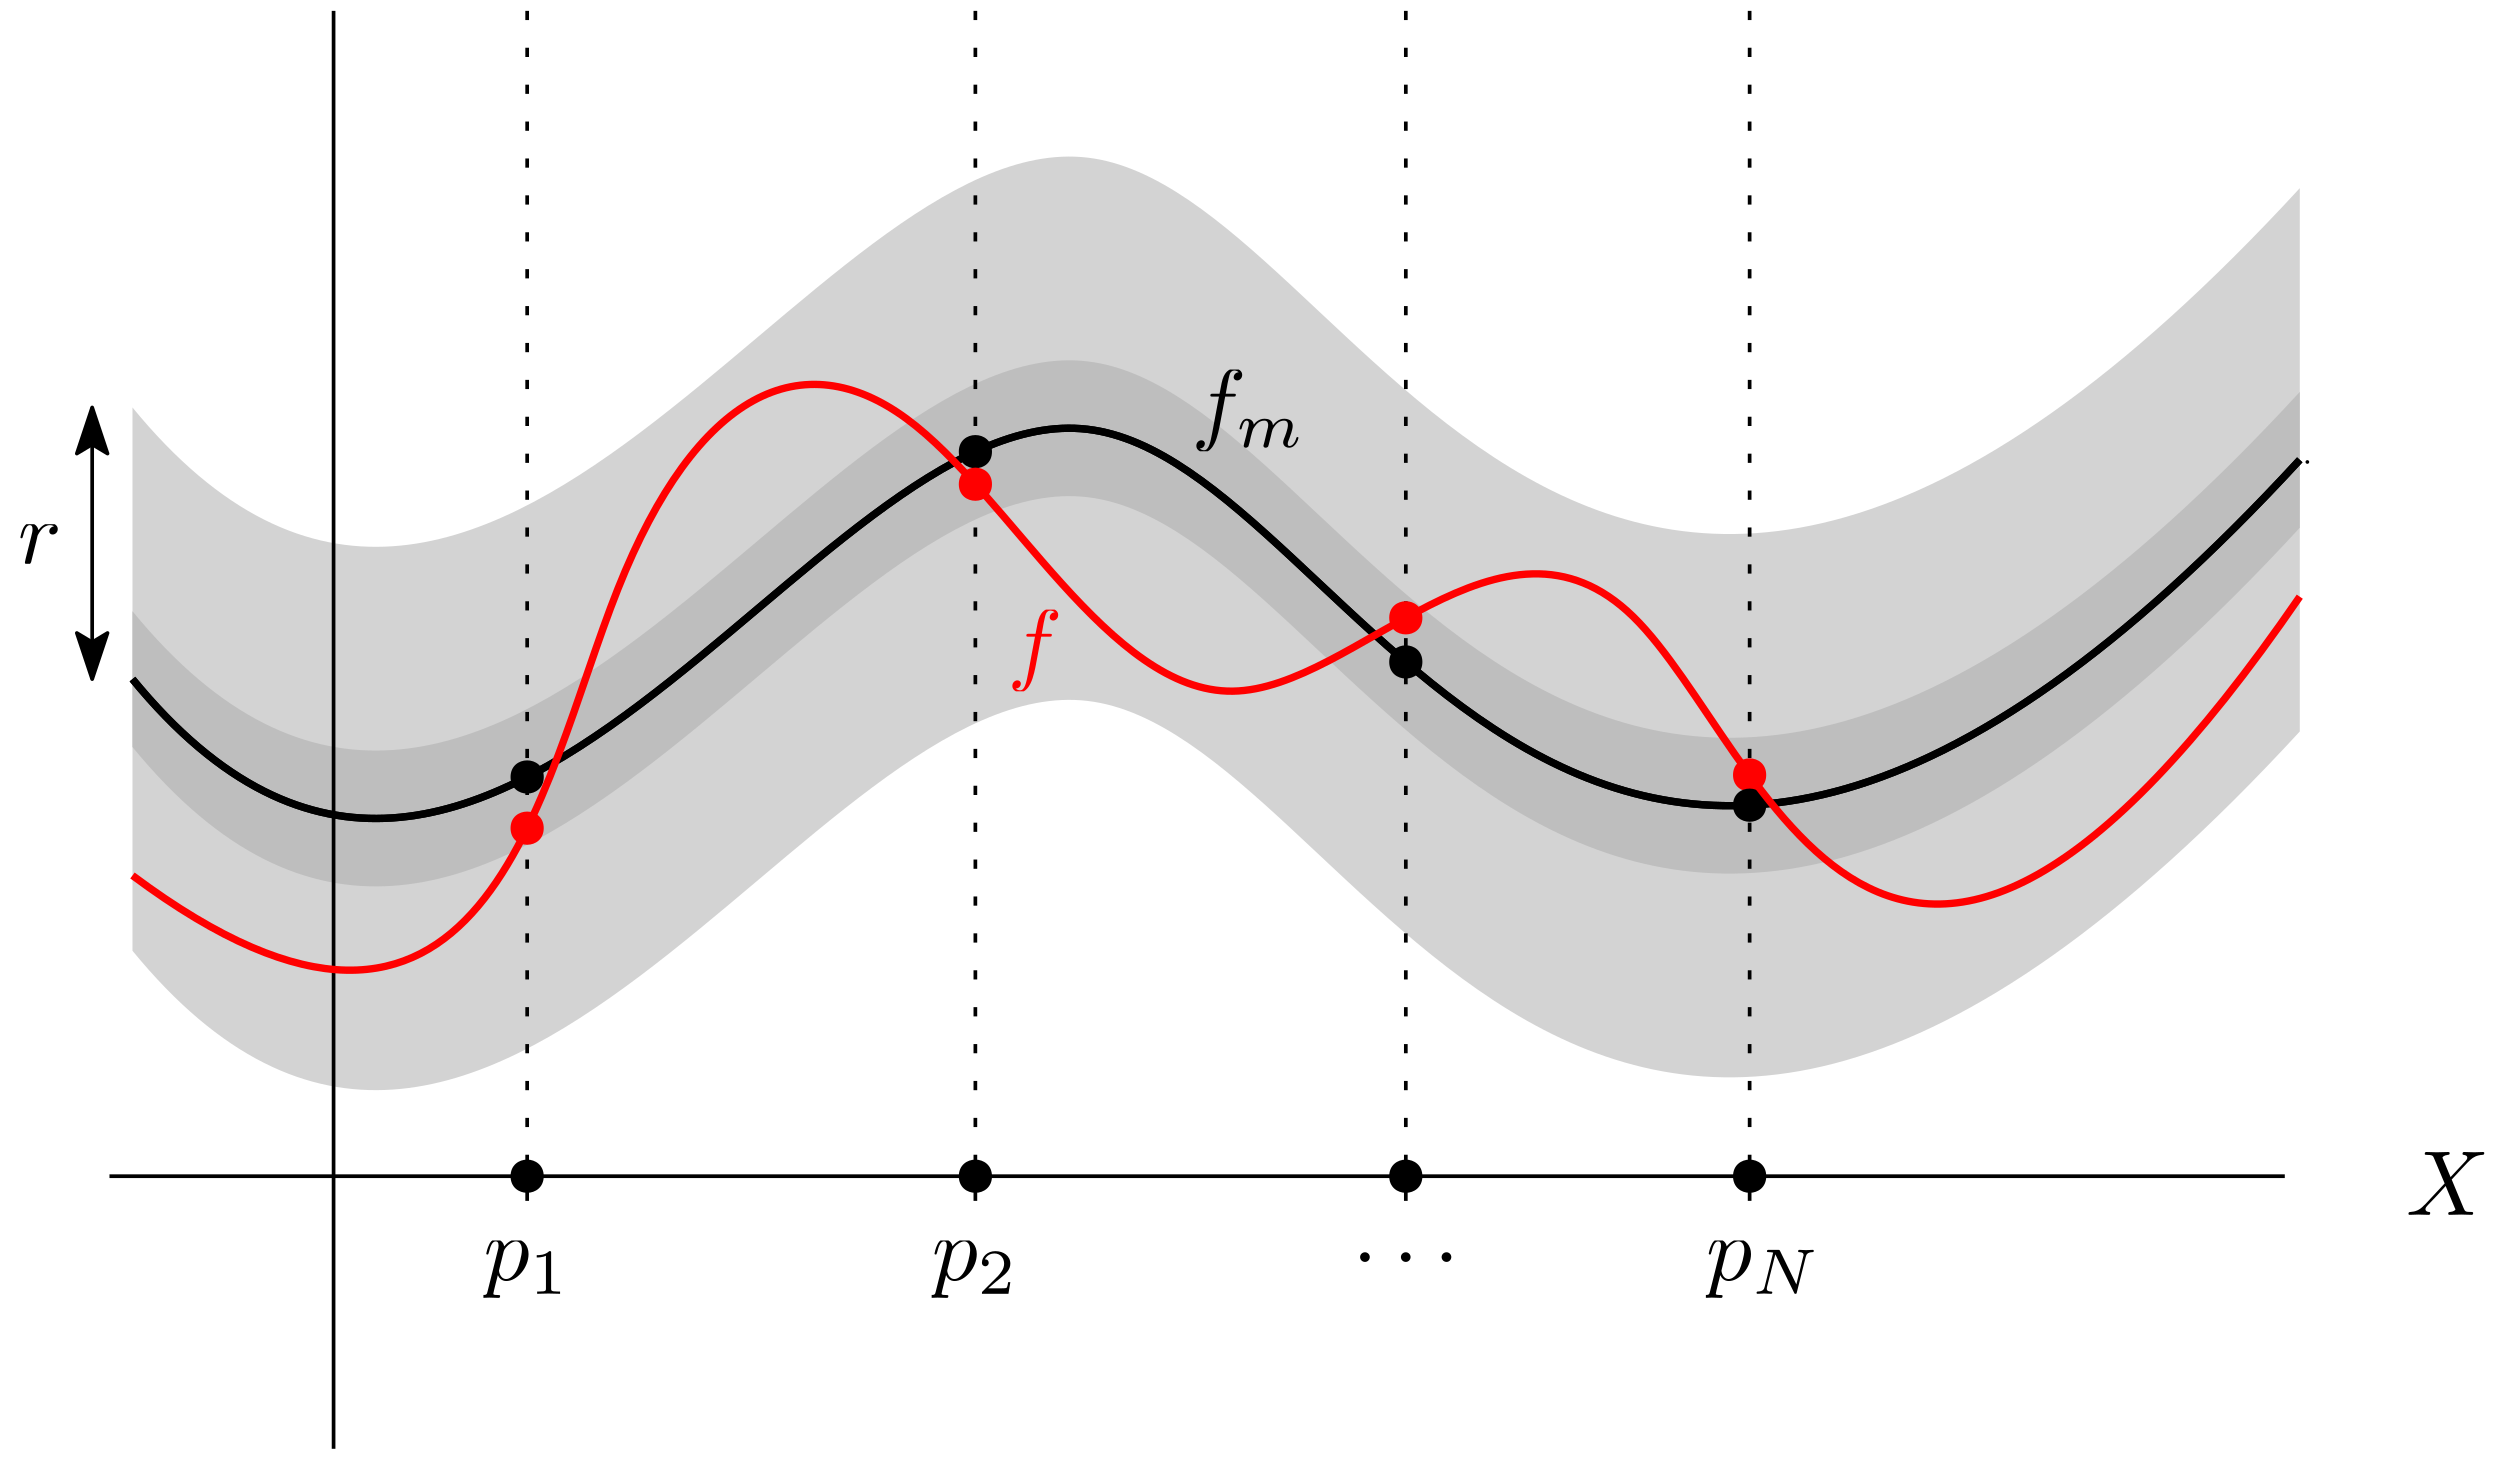 <?xml version="1.0" encoding="UTF-8"?>
<svg xmlns="http://www.w3.org/2000/svg" xmlns:xlink="http://www.w3.org/1999/xlink" width="271" height="158" viewBox="0 0 271 158">
<defs>
<g>
<g id="glyph-0-0">
<path d="M 4.828 -4.094 L 4 -6.078 C 3.969 -6.156 3.953 -6.203 3.953 -6.203 C 3.953 -6.266 4.109 -6.453 4.531 -6.5 C 4.641 -6.516 4.734 -6.516 4.734 -6.688 C 4.734 -6.812 4.609 -6.812 4.578 -6.812 C 4.172 -6.812 3.75 -6.781 3.328 -6.781 C 3.078 -6.781 2.469 -6.812 2.219 -6.812 C 2.156 -6.812 2.031 -6.812 2.031 -6.609 C 2.031 -6.5 2.141 -6.5 2.266 -6.5 C 2.859 -6.5 2.922 -6.406 3.016 -6.188 L 4.188 -3.406 L 2.078 -1.141 L 1.953 -1.031 C 1.469 -0.5 1 -0.344 0.484 -0.312 C 0.359 -0.297 0.266 -0.297 0.266 -0.109 C 0.266 -0.094 0.266 0 0.406 0 C 0.703 0 1.031 -0.031 1.328 -0.031 C 1.703 -0.031 2.094 0 2.453 0 C 2.516 0 2.625 0 2.625 -0.203 C 2.625 -0.297 2.531 -0.312 2.516 -0.312 C 2.422 -0.312 2.109 -0.344 2.109 -0.625 C 2.109 -0.781 2.266 -0.938 2.375 -1.062 L 3.406 -2.141 L 4.297 -3.125 L 5.297 -0.734 C 5.344 -0.625 5.359 -0.625 5.359 -0.594 C 5.359 -0.516 5.156 -0.344 4.781 -0.312 C 4.672 -0.297 4.578 -0.297 4.578 -0.125 C 4.578 0 4.688 0 4.719 0 C 5 0 5.703 -0.031 5.984 -0.031 C 6.234 -0.031 6.844 0 7.094 0 C 7.156 0 7.281 0 7.281 -0.188 C 7.281 -0.312 7.172 -0.312 7.094 -0.312 C 6.438 -0.312 6.406 -0.344 6.234 -0.75 C 5.859 -1.672 5.188 -3.234 4.953 -3.828 C 5.625 -4.531 6.672 -5.719 7 -5.984 C 7.281 -6.234 7.672 -6.469 8.266 -6.5 C 8.391 -6.516 8.484 -6.516 8.484 -6.703 C 8.484 -6.703 8.484 -6.812 8.359 -6.812 C 8.062 -6.812 7.719 -6.781 7.422 -6.781 C 7.047 -6.781 6.672 -6.812 6.312 -6.812 C 6.25 -6.812 6.125 -6.812 6.125 -6.609 C 6.125 -6.547 6.172 -6.516 6.234 -6.5 C 6.328 -6.484 6.641 -6.469 6.641 -6.188 C 6.641 -6.047 6.531 -5.922 6.453 -5.828 Z M 4.828 -4.094 "/>
</g>
<g id="glyph-1-0">
<path d="M 0.453 1.219 C 0.375 1.562 0.344 1.625 -0.094 1.625 C -0.203 1.625 -0.312 1.625 -0.312 1.812 C -0.312 1.891 -0.266 1.938 -0.188 1.938 C 0.078 1.938 0.375 1.906 0.641 1.906 C 0.984 1.906 1.312 1.938 1.641 1.938 C 1.688 1.938 1.812 1.938 1.812 1.734 C 1.812 1.625 1.719 1.625 1.578 1.625 C 1.078 1.625 1.078 1.562 1.078 1.469 C 1.078 1.344 1.5 -0.281 1.562 -0.531 C 1.688 -0.234 1.969 0.109 2.484 0.109 C 3.641 0.109 4.891 -1.344 4.891 -2.812 C 4.891 -3.75 4.312 -4.406 3.562 -4.406 C 3.062 -4.406 2.578 -4.047 2.25 -3.656 C 2.156 -4.203 1.719 -4.406 1.359 -4.406 C 0.891 -4.406 0.703 -4.016 0.625 -3.844 C 0.438 -3.5 0.312 -2.906 0.312 -2.875 C 0.312 -2.766 0.406 -2.766 0.422 -2.766 C 0.531 -2.766 0.531 -2.781 0.594 -3 C 0.766 -3.703 0.969 -4.188 1.328 -4.188 C 1.5 -4.188 1.641 -4.109 1.641 -3.734 C 1.641 -3.5 1.609 -3.391 1.562 -3.219 Z M 2.203 -3.109 C 2.266 -3.375 2.547 -3.656 2.719 -3.812 C 3.078 -4.109 3.359 -4.188 3.531 -4.188 C 3.922 -4.188 4.172 -3.844 4.172 -3.25 C 4.172 -2.656 3.844 -1.516 3.656 -1.141 C 3.312 -0.438 2.844 -0.109 2.469 -0.109 C 1.812 -0.109 1.688 -0.938 1.688 -1 C 1.688 -1.016 1.688 -1.031 1.719 -1.156 Z M 2.203 -3.109 "/>
</g>
<g id="glyph-2-0">
<path d="M 2.328 -4.438 C 2.328 -4.625 2.328 -4.625 2.125 -4.625 C 1.672 -4.188 1.047 -4.188 0.766 -4.188 L 0.766 -3.938 C 0.922 -3.938 1.391 -3.938 1.766 -4.125 L 1.766 -0.578 C 1.766 -0.344 1.766 -0.25 1.078 -0.25 L 0.812 -0.25 L 0.812 0 C 0.938 0 1.797 -0.031 2.047 -0.031 C 2.266 -0.031 3.141 0 3.297 0 L 3.297 -0.25 L 3.031 -0.25 C 2.328 -0.25 2.328 -0.344 2.328 -0.578 Z M 2.328 -4.438 "/>
</g>
<g id="glyph-2-1">
<path d="M 3.516 -1.266 L 3.281 -1.266 C 3.266 -1.109 3.188 -0.703 3.094 -0.641 C 3.047 -0.594 2.516 -0.594 2.406 -0.594 L 1.125 -0.594 C 1.859 -1.234 2.109 -1.438 2.516 -1.766 C 3.031 -2.172 3.516 -2.609 3.516 -3.266 C 3.516 -4.109 2.781 -4.625 1.891 -4.625 C 1.031 -4.625 0.438 -4.016 0.438 -3.375 C 0.438 -3.031 0.734 -2.984 0.812 -2.984 C 0.969 -2.984 1.172 -3.109 1.172 -3.359 C 1.172 -3.484 1.125 -3.734 0.766 -3.734 C 0.984 -4.219 1.453 -4.375 1.781 -4.375 C 2.484 -4.375 2.844 -3.828 2.844 -3.266 C 2.844 -2.656 2.406 -2.188 2.188 -1.938 L 0.516 -0.266 C 0.438 -0.203 0.438 -0.188 0.438 0 L 3.312 0 Z M 3.516 -1.266 "/>
</g>
<g id="glyph-3-0">
<path d="M 1.906 -2.5 C 1.906 -2.781 1.672 -3.016 1.391 -3.016 C 1.094 -3.016 0.859 -2.781 0.859 -2.5 C 0.859 -2.203 1.094 -1.969 1.391 -1.969 C 1.672 -1.969 1.906 -2.203 1.906 -2.5 Z M 1.906 -2.5 "/>
</g>
<g id="glyph-4-0">
<path d="M 5.812 -4 C 5.875 -4.266 6 -4.5 6.547 -4.516 C 6.578 -4.516 6.688 -4.516 6.688 -4.656 C 6.688 -4.703 6.656 -4.766 6.578 -4.766 C 6.359 -4.766 6.094 -4.734 5.859 -4.734 C 5.688 -4.734 5.297 -4.766 5.125 -4.766 C 5.094 -4.766 4.984 -4.766 4.984 -4.609 C 4.984 -4.516 5.078 -4.516 5.141 -4.516 C 5.469 -4.5 5.578 -4.391 5.578 -4.219 C 5.578 -4.172 5.578 -4.125 5.547 -4.062 L 4.797 -1.016 L 3.031 -4.641 C 2.969 -4.766 2.953 -4.766 2.781 -4.766 L 1.828 -4.766 C 1.703 -4.766 1.609 -4.766 1.609 -4.609 C 1.609 -4.516 1.688 -4.516 1.844 -4.516 C 1.984 -4.516 2.141 -4.5 2.281 -4.469 L 1.359 -0.75 C 1.297 -0.484 1.172 -0.266 0.625 -0.25 C 0.578 -0.25 0.484 -0.25 0.484 -0.109 C 0.484 -0.031 0.531 0 0.578 0 C 0.812 0 1.078 -0.031 1.312 -0.031 C 1.484 -0.031 1.875 0 2.047 0 C 2.125 0 2.188 -0.031 2.188 -0.141 C 2.188 -0.25 2.109 -0.25 2.031 -0.25 C 1.594 -0.266 1.594 -0.453 1.594 -0.547 C 1.594 -0.578 1.594 -0.609 1.609 -0.719 L 2.516 -4.281 L 4.547 -0.125 C 4.594 0 4.625 0 4.703 0 C 4.812 0 4.812 -0.016 4.844 -0.141 Z M 5.812 -4 "/>
</g>
<g id="glyph-5-0">
<path d="M 3.656 -3.984 L 4.516 -3.984 C 4.719 -3.984 4.812 -3.984 4.812 -4.188 C 4.812 -4.297 4.719 -4.297 4.547 -4.297 L 3.719 -4.297 L 3.922 -5.438 C 3.969 -5.641 4.109 -6.344 4.172 -6.469 C 4.25 -6.656 4.422 -6.812 4.641 -6.812 C 4.672 -6.812 4.938 -6.812 5.125 -6.625 C 4.688 -6.594 4.578 -6.234 4.578 -6.094 C 4.578 -5.859 4.766 -5.734 4.953 -5.734 C 5.219 -5.734 5.5 -5.969 5.5 -6.344 C 5.5 -6.797 5.047 -7.031 4.641 -7.031 C 4.297 -7.031 3.672 -6.844 3.375 -5.859 C 3.312 -5.656 3.281 -5.547 3.047 -4.297 L 2.359 -4.297 C 2.156 -4.297 2.047 -4.297 2.047 -4.109 C 2.047 -3.984 2.141 -3.984 2.328 -3.984 L 2.984 -3.984 L 2.25 -0.047 C 2.062 0.922 1.891 1.828 1.375 1.828 C 1.328 1.828 1.094 1.828 0.891 1.641 C 1.359 1.609 1.453 1.25 1.453 1.109 C 1.453 0.875 1.266 0.75 1.078 0.75 C 0.812 0.75 0.531 0.984 0.531 1.359 C 0.531 1.797 0.969 2.047 1.375 2.047 C 1.922 2.047 2.328 1.453 2.5 1.078 C 2.828 0.453 3.047 -0.75 3.062 -0.828 Z M 3.656 -3.984 "/>
</g>
<g id="glyph-6-0">
<path d="M 3.031 -0.562 C 2.984 -0.422 2.922 -0.188 2.922 -0.156 C 2.922 0 3.047 0.062 3.156 0.062 C 3.297 0.062 3.406 -0.016 3.438 -0.078 C 3.469 -0.141 3.531 -0.375 3.562 -0.516 C 3.594 -0.641 3.672 -0.969 3.719 -1.141 C 3.75 -1.297 3.797 -1.453 3.828 -1.609 C 3.906 -1.906 3.906 -1.922 4.047 -2.141 C 4.266 -2.484 4.625 -2.875 5.156 -2.875 C 5.547 -2.875 5.578 -2.562 5.578 -2.391 C 5.578 -1.969 5.281 -1.203 5.156 -0.906 C 5.094 -0.703 5.062 -0.641 5.062 -0.531 C 5.062 -0.156 5.359 0.062 5.719 0.062 C 6.422 0.062 6.719 -0.891 6.719 -1 C 6.719 -1.094 6.641 -1.094 6.609 -1.094 C 6.516 -1.094 6.516 -1.047 6.484 -0.969 C 6.328 -0.406 6.016 -0.125 5.75 -0.125 C 5.594 -0.125 5.562 -0.219 5.562 -0.375 C 5.562 -0.531 5.609 -0.625 5.734 -0.938 C 5.812 -1.156 6.094 -1.891 6.094 -2.281 C 6.094 -2.391 6.094 -2.688 5.844 -2.891 C 5.719 -2.969 5.516 -3.078 5.188 -3.078 C 4.562 -3.078 4.188 -2.656 3.953 -2.375 C 3.906 -2.969 3.406 -3.078 3.047 -3.078 C 2.469 -3.078 2.078 -2.719 1.875 -2.438 C 1.828 -2.922 1.422 -3.078 1.125 -3.078 C 0.828 -3.078 0.672 -2.859 0.578 -2.703 C 0.422 -2.438 0.328 -2.047 0.328 -2 C 0.328 -1.922 0.422 -1.922 0.453 -1.922 C 0.547 -1.922 0.547 -1.938 0.594 -2.125 C 0.703 -2.531 0.844 -2.875 1.109 -2.875 C 1.297 -2.875 1.344 -2.719 1.344 -2.531 C 1.344 -2.406 1.281 -2.141 1.219 -1.953 C 1.172 -1.766 1.109 -1.484 1.078 -1.328 L 0.844 -0.438 C 0.828 -0.344 0.781 -0.172 0.781 -0.156 C 0.781 0 0.906 0.062 1.016 0.062 C 1.141 0.062 1.25 -0.016 1.297 -0.078 C 1.328 -0.141 1.375 -0.375 1.422 -0.516 C 1.453 -0.641 1.531 -0.969 1.562 -1.141 C 1.609 -1.297 1.656 -1.453 1.688 -1.609 C 1.766 -1.891 1.781 -1.953 1.984 -2.234 C 2.172 -2.516 2.5 -2.875 3.031 -2.875 C 3.422 -2.875 3.438 -2.516 3.438 -2.391 C 3.438 -2.219 3.422 -2.125 3.312 -1.734 Z M 3.031 -0.562 "/>
</g>
<g id="glyph-7-0">
<path d="M 0.875 -0.594 C 0.844 -0.438 0.781 -0.203 0.781 -0.156 C 0.781 0.016 0.922 0.109 1.078 0.109 C 1.203 0.109 1.375 0.031 1.453 -0.172 C 1.469 -0.203 1.797 -1.562 1.844 -1.75 C 1.922 -2.078 2.109 -2.766 2.156 -3.047 C 2.203 -3.172 2.484 -3.641 2.719 -3.859 C 2.797 -3.922 3.094 -4.188 3.516 -4.188 C 3.781 -4.188 3.922 -4.062 3.938 -4.062 C 3.641 -4.016 3.422 -3.781 3.422 -3.516 C 3.422 -3.359 3.531 -3.172 3.797 -3.172 C 4.062 -3.172 4.344 -3.406 4.344 -3.766 C 4.344 -4.109 4.031 -4.406 3.516 -4.406 C 2.875 -4.406 2.438 -3.922 2.25 -3.641 C 2.156 -4.094 1.797 -4.406 1.328 -4.406 C 0.875 -4.406 0.688 -4.016 0.594 -3.844 C 0.422 -3.5 0.297 -2.906 0.297 -2.875 C 0.297 -2.766 0.391 -2.766 0.406 -2.766 C 0.516 -2.766 0.516 -2.781 0.578 -3 C 0.75 -3.703 0.953 -4.188 1.312 -4.188 C 1.469 -4.188 1.609 -4.109 1.609 -3.734 C 1.609 -3.516 1.578 -3.406 1.453 -2.891 Z M 0.875 -0.594 "/>
</g>
</g>
<clipPath id="clip-0">
<path clip-rule="nonzero" d="M 261 124.879 L 269.848 124.879 L 269.848 131.688 L 261 131.688 Z M 261 124.879 "/>
</clipPath>
<clipPath id="clip-1">
<path clip-rule="nonzero" d="M 52.402 134.465 L 58 134.465 L 58 140.691 L 52.402 140.691 Z M 52.402 134.465 "/>
</clipPath>
<clipPath id="clip-2">
<path clip-rule="nonzero" d="M 58 135 L 61 135 L 61 140.691 L 58 140.691 Z M 58 135 "/>
</clipPath>
<clipPath id="clip-3">
<path clip-rule="nonzero" d="M 100.992 134.465 L 106 134.465 L 106 140.691 L 100.992 140.691 Z M 100.992 134.465 "/>
</clipPath>
<clipPath id="clip-4">
<path clip-rule="nonzero" d="M 106 135 L 110 135 L 110 140.691 L 106 140.691 Z M 106 135 "/>
</clipPath>
<clipPath id="clip-5">
<path clip-rule="nonzero" d="M 184.918 134.465 L 190 134.465 L 190 140.691 L 184.918 140.691 Z M 184.918 134.465 "/>
</clipPath>
<clipPath id="clip-6">
<path clip-rule="nonzero" d="M 190 135 L 197 135 L 197 140.691 L 190 140.691 Z M 190 135 "/>
</clipPath>
<clipPath id="clip-7">
<path clip-rule="nonzero" d="M 129.152 40.059 L 135 40.059 L 135 48.914 L 129.152 48.914 Z M 129.152 40.059 "/>
</clipPath>
<clipPath id="clip-8">
<path clip-rule="nonzero" d="M 134 45 L 141 45 L 141 48.914 L 134 48.914 Z M 134 45 "/>
</clipPath>
<clipPath id="clip-9">
<path clip-rule="nonzero" d="M 109.207 66.082 L 115 66.082 L 115 74.938 L 109.207 74.938 Z M 109.207 66.082 "/>
</clipPath>
<clipPath id="clip-10">
<path clip-rule="nonzero" d="M 2 56.824 L 6.688 56.824 L 6.688 61.113 L 2 61.113 Z M 2 56.824 "/>
</clipPath>
</defs>
<path fill-rule="evenodd" fill="rgb(82.7%, 82.7%, 82.7%)" fill-opacity="1" d="M 14.359 44.168 C 52.73 91.027 88.207 13.605 117.887 17.086 C 147.562 20.566 171.445 104.949 249.297 20.395 L 249.297 79.293 C 171.445 163.848 147.562 79.461 117.887 75.98 C 88.207 72.5 52.73 149.926 14.359 103.062 Z M 14.359 44.168 "/>
<path fill="none" stroke-width="0.4" stroke-linecap="butt" stroke-linejoin="round" stroke="rgb(0%, 0%, 0%)" stroke-opacity="1" stroke-miterlimit="10" d="M 96.867 704.5 L 332.672 704.5 " transform="matrix(1, 0, 0, -1, -85, 832)"/>
<g clip-path="url(#clip-0)">
<g fill="rgb(0%, 0%, 0%)" fill-opacity="1">
<use xlink:href="#glyph-0-0" x="260.811" y="131.689"/>
</g>
</g>
<path fill="none" stroke-width="0.4" stroke-linecap="round" stroke-linejoin="round" stroke="rgb(0%, 0%, 0%)" stroke-opacity="1" stroke-miterlimit="10" d="M 335.117 781.922 L 335.117 781.922 " transform="matrix(1, 0, 0, -1, -85, 832)"/>
<path fill-rule="evenodd" fill="rgb(74.5%, 74.5%, 74.5%)" fill-opacity="1" d="M 14.359 66.254 C 52.73 113.113 88.207 35.688 117.887 39.172 C 147.562 42.652 171.445 127.035 249.297 42.48 L 249.297 57.207 C 171.445 141.762 147.562 57.375 117.887 53.895 C 88.207 50.414 52.73 127.84 14.359 80.977 Z M 14.359 66.254 "/>
<path fill="none" stroke-width="0.8" stroke-linecap="butt" stroke-linejoin="round" stroke="rgb(0%, 0%, 0%)" stroke-opacity="1" stroke-miterlimit="10" d="M 99.359 758.387 C 137.73 711.523 173.207 788.949 202.887 785.465 C 232.562 781.984 256.445 697.602 334.297 782.156 " transform="matrix(1, 0, 0, -1, -85, 832)"/>
<path fill="none" stroke-width="0.4" stroke-linecap="butt" stroke-linejoin="round" stroke="rgb(0%, 0%, 0%)" stroke-opacity="1" stroke-miterlimit="10" d="M 121.16 830.824 L 121.16 674.953 " transform="matrix(1, 0, 0, -1, -85, 832)"/>
<path fill-rule="evenodd" fill="rgb(0%, 0%, 0%)" fill-opacity="1" d="M 58.941 127.5 C 58.941 125.102 55.344 125.102 55.344 127.5 C 55.344 129.902 58.941 129.902 58.941 127.5 Z M 58.941 127.5 "/>
<path fill-rule="evenodd" fill="rgb(0%, 0%, 0%)" fill-opacity="1" d="M 107.531 127.504 C 107.531 125.102 103.934 125.102 103.934 127.504 C 103.934 129.902 107.531 129.902 107.531 127.504 Z M 107.531 127.504 "/>
<path fill-rule="evenodd" fill="rgb(0%, 0%, 0%)" fill-opacity="1" d="M 154.188 127.504 C 154.188 125.102 150.59 125.102 150.59 127.504 C 150.59 129.902 154.188 129.902 154.188 127.504 Z M 154.188 127.504 "/>
<path fill-rule="evenodd" fill="rgb(0%, 0%, 0%)" fill-opacity="1" d="M 191.461 127.504 C 191.461 125.102 187.859 125.102 187.859 127.504 C 187.859 129.902 191.461 129.902 191.461 127.504 Z M 191.461 127.504 "/>
<path fill="none" stroke-width="0.4" stroke-linecap="butt" stroke-linejoin="round" stroke="rgb(0%, 0%, 0%)" stroke-opacity="1" stroke-dasharray="1 3" stroke-miterlimit="10" d="M 142.145 830.824 L 142.145 699.852 " transform="matrix(1, 0, 0, -1, -85, 832)"/>
<path fill="none" stroke-width="0.4" stroke-linecap="butt" stroke-linejoin="round" stroke="rgb(0%, 0%, 0%)" stroke-opacity="1" stroke-dasharray="1 3" stroke-miterlimit="10" d="M 190.73 830.824 L 190.73 699.852 " transform="matrix(1, 0, 0, -1, -85, 832)"/>
<path fill="none" stroke-width="0.4" stroke-linecap="butt" stroke-linejoin="round" stroke="rgb(0%, 0%, 0%)" stroke-opacity="1" stroke-dasharray="1 3" stroke-miterlimit="10" d="M 237.391 830.824 L 237.391 699.852 " transform="matrix(1, 0, 0, -1, -85, 832)"/>
<path fill="none" stroke-width="0.4" stroke-linecap="butt" stroke-linejoin="round" stroke="rgb(0%, 0%, 0%)" stroke-opacity="1" stroke-dasharray="1 3" stroke-miterlimit="10" d="M 274.66 830.824 L 274.66 699.852 " transform="matrix(1, 0, 0, -1, -85, 832)"/>
<path fill-rule="evenodd" fill="rgb(0%, 0%, 0%)" fill-opacity="1" d="M 58.945 84.227 C 58.945 81.824 55.344 81.824 55.344 84.227 C 55.344 86.625 58.945 86.625 58.945 84.227 Z M 58.945 84.227 "/>
<path fill-rule="evenodd" fill="rgb(100%, 0%, 0%)" fill-opacity="1" d="M 58.941 89.773 C 58.941 87.375 55.344 87.375 55.344 89.773 C 55.344 92.176 58.941 92.176 58.941 89.773 Z M 58.941 89.773 "/>
<path fill-rule="evenodd" fill="rgb(0%, 0%, 0%)" fill-opacity="1" d="M 107.531 48.961 C 107.531 46.559 103.934 46.559 103.934 48.961 C 103.934 51.359 107.531 51.359 107.531 48.961 Z M 107.531 48.961 "/>
<path fill-rule="evenodd" fill="rgb(100%, 0%, 0%)" fill-opacity="1" d="M 107.531 52.488 C 107.531 50.09 103.934 50.09 103.934 52.488 C 103.934 54.887 107.531 54.887 107.531 52.488 Z M 107.531 52.488 "/>
<path fill-rule="evenodd" fill="rgb(100%, 0%, 0%)" fill-opacity="1" d="M 154.188 66.973 C 154.188 64.574 150.59 64.574 150.59 66.973 C 150.59 69.371 154.188 69.371 154.188 66.973 Z M 154.188 66.973 "/>
<path fill-rule="evenodd" fill="rgb(0%, 0%, 0%)" fill-opacity="1" d="M 154.188 71.754 C 154.188 69.355 150.59 69.355 150.59 71.754 C 150.59 74.156 154.188 74.156 154.188 71.754 Z M 154.188 71.754 "/>
<path fill-rule="evenodd" fill="rgb(100%, 0%, 0%)" fill-opacity="1" d="M 191.457 84.008 C 191.457 81.605 187.859 81.605 187.859 84.008 C 187.859 86.406 191.457 86.406 191.457 84.008 Z M 191.457 84.008 "/>
<path fill-rule="evenodd" fill="rgb(0%, 0%, 0%)" fill-opacity="1" d="M 191.461 87.281 C 191.461 84.883 187.859 84.883 187.859 87.281 C 187.859 89.684 191.461 89.684 191.461 87.281 Z M 191.461 87.281 "/>
<g clip-path="url(#clip-1)">
<g fill="rgb(0%, 0%, 0%)" fill-opacity="1">
<use xlink:href="#glyph-1-0" x="52.402" y="138.755"/>
</g>
</g>
<g clip-path="url(#clip-2)">
<g fill="rgb(0%, 0%, 0%)" fill-opacity="1">
<use xlink:href="#glyph-2-0" x="57.414" y="140.249"/>
</g>
</g>
<g clip-path="url(#clip-3)">
<g fill="rgb(0%, 0%, 0%)" fill-opacity="1">
<use xlink:href="#glyph-1-0" x="100.991" y="138.755"/>
</g>
</g>
<g clip-path="url(#clip-4)">
<g fill="rgb(0%, 0%, 0%)" fill-opacity="1">
<use xlink:href="#glyph-2-1" x="106.003" y="140.249"/>
</g>
</g>
<g fill="rgb(0%, 0%, 0%)" fill-opacity="1">
<use xlink:href="#glyph-3-0" x="146.577" y="138.762"/>
<use xlink:href="#glyph-3-0" x="151" y="138.762"/>
<use xlink:href="#glyph-3-0" x="155.414" y="138.762"/>
</g>
<g clip-path="url(#clip-5)">
<g fill="rgb(0%, 0%, 0%)" fill-opacity="1">
<use xlink:href="#glyph-1-0" x="184.917" y="138.755"/>
</g>
</g>
<g clip-path="url(#clip-6)">
<g fill="rgb(0%, 0%, 0%)" fill-opacity="1">
<use xlink:href="#glyph-4-0" x="189.929" y="140.249"/>
</g>
</g>
<g clip-path="url(#clip-7)">
<g fill="rgb(0%, 0%, 0%)" fill-opacity="1">
<use xlink:href="#glyph-5-0" x="129.153" y="46.976"/>
</g>
</g>
<g clip-path="url(#clip-8)">
<g fill="rgb(0%, 0%, 0%)" fill-opacity="1">
<use xlink:href="#glyph-6-0" x="134.031" y="48.47"/>
</g>
</g>
<g clip-path="url(#clip-9)">
<g fill="rgb(100%, 0%, 0%)" fill-opacity="1">
<use xlink:href="#glyph-5-0" x="109.207" y="73.001"/>
</g>
</g>
<path fill="none" stroke-width="0.8" stroke-linecap="butt" stroke-linejoin="round" stroke="rgb(0%, 0%, 0%)" stroke-opacity="1" stroke-miterlimit="10" d="M 99.359 758.387 C 137.73 711.523 173.207 788.949 202.887 785.465 C 232.562 781.984 256.445 697.602 334.297 782.156 " transform="matrix(1, 0, 0, -1, -85, 832)"/>
<path fill="none" stroke-width="0.4" stroke-linecap="butt" stroke-linejoin="round" stroke="rgb(0%, 0%, 0%)" stroke-opacity="1" stroke-miterlimit="10" d="M 94.992 758.383 L 94.992 787.832 " transform="matrix(1, 0, 0, -1, -85, 832)"/>
<path fill-rule="evenodd" fill="rgb(0%, 0%, 0%)" fill-opacity="1" stroke-width="0.4" stroke-linecap="butt" stroke-linejoin="round" stroke="rgb(0%, 0%, 0%)" stroke-opacity="1" stroke-miterlimit="10" d="M 94.992 787.832 L 93.328 782.832 L 94.992 783.832 L 96.656 782.832 Z M 94.992 787.832 " transform="matrix(1, 0, 0, -1, -85, 832)"/>
<path fill-rule="evenodd" fill="rgb(0%, 0%, 0%)" fill-opacity="1" stroke-width="0.4" stroke-linecap="butt" stroke-linejoin="round" stroke="rgb(0%, 0%, 0%)" stroke-opacity="1" stroke-miterlimit="10" d="M 94.992 758.383 L 96.656 763.383 L 94.992 762.383 L 93.328 763.383 Z M 94.992 758.383 " transform="matrix(1, 0, 0, -1, -85, 832)"/>
<g clip-path="url(#clip-10)">
<g fill="rgb(0%, 0%, 0%)" fill-opacity="1">
<use xlink:href="#glyph-7-0" x="1.917" y="61.113"/>
</g>
</g>
<path fill="none" stroke-width="0.8" stroke-linecap="butt" stroke-linejoin="round" stroke="rgb(100%, 0%, 0%)" stroke-opacity="1" stroke-miterlimit="10" d="M 99.359 737.098 C 137.73 708.465 143.387 746.555 151.973 768.145 C 160.559 789.734 172.07 794.828 183.25 786.621 C 194.434 778.414 205.281 756.906 218.621 757.078 C 231.961 757.246 247.789 779.094 262.051 765.141 C 276.316 751.191 289.016 701.441 334.297 767.32 " transform="matrix(1, 0, 0, -1, -85, 832)"/>
</svg>
